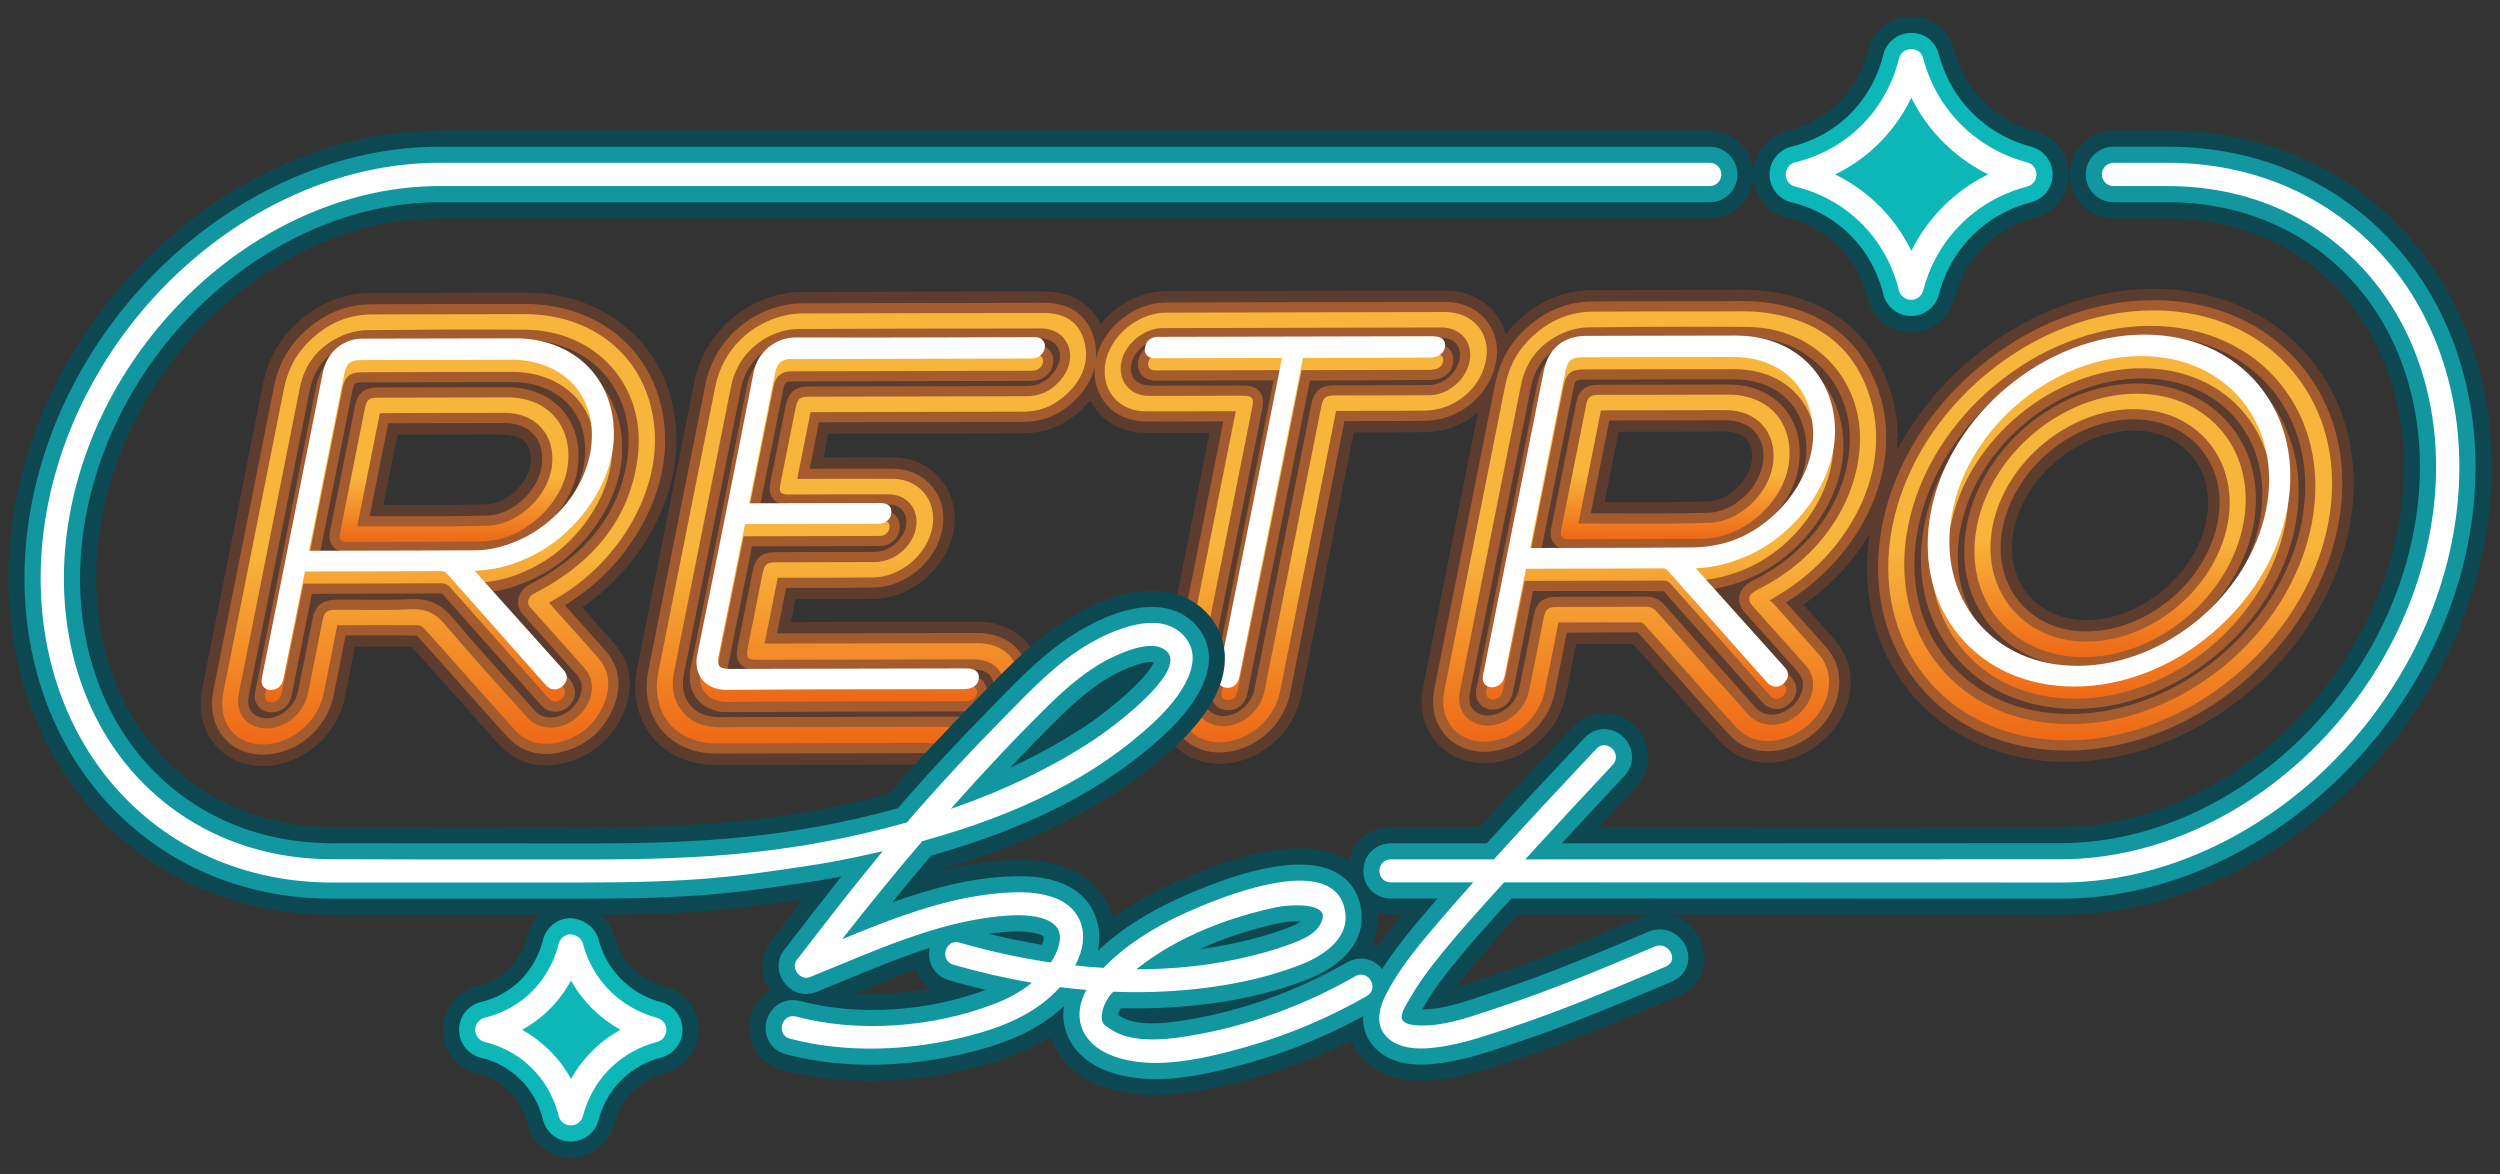 <?xml version="1.0" encoding="UTF-8"?> <svg xmlns="http://www.w3.org/2000/svg" xmlns:xlink="http://www.w3.org/1999/xlink" id="Layer_1" width="149" height="70" viewBox="0 0 149 70"><rect x="0" y="0" width="149" height="70" fill="#333333" stroke="none"/><defs><linearGradient id="linear-gradient" x1="51.939" y1="21.129" x2="51.939" y2="41.838" gradientUnits="userSpaceOnUse"><stop offset="0" stop-color="#f7b53c"></stop><stop offset=".553" stop-color="#f7b53c"></stop><stop offset="1" stop-color="#ee6817"></stop></linearGradient><linearGradient id="linear-gradient-2" x1="26.14" y1="18.718" x2="26.14" y2="44.369" xlink:href="#linear-gradient"></linearGradient><linearGradient id="linear-gradient-3" x1="27.062" y1="23.684" x2="27.062" y2="32.3" xlink:href="#linear-gradient"></linearGradient><linearGradient id="linear-gradient-4" x1="125.767" y1="18.498" x2="125.767" y2="44.127" xlink:href="#linear-gradient"></linearGradient><linearGradient id="linear-gradient-5" x1="26.134" y1="21.201" x2="26.134" y2="41.849" xlink:href="#linear-gradient"></linearGradient><linearGradient id="linear-gradient-6" x1="51.939" y1="18.653" x2="51.939" y2="44.308" xlink:href="#linear-gradient"></linearGradient><linearGradient id="linear-gradient-7" x1="99.843" y1="23.519" x2="99.843" y2="32.135" xlink:href="#linear-gradient"></linearGradient><linearGradient id="linear-gradient-8" x1="125.76" y1="23.463" x2="125.76" y2="39.162" xlink:href="#linear-gradient"></linearGradient><linearGradient id="linear-gradient-9" x1="125.745" y1="20.98" x2="125.745" y2="41.645" xlink:href="#linear-gradient"></linearGradient><linearGradient id="linear-gradient-10" x1="98.916" y1="21.036" x2="98.916" y2="41.69" xlink:href="#linear-gradient"></linearGradient><linearGradient id="linear-gradient-11" x1="98.916" y1="18.552" x2="98.916" y2="44.205" xlink:href="#linear-gradient"></linearGradient><linearGradient id="linear-gradient-12" x1="77.224" y1="21.076" x2="77.224" y2="41.72" xlink:href="#linear-gradient"></linearGradient><linearGradient id="linear-gradient-13" x1="77.225" y1="18.596" x2="77.225" y2="44.242" xlink:href="#linear-gradient"></linearGradient></defs><path d="M35.033,36.58l-.334-.372c3.479-2.406,5.704-6.374,5.618-10.163-.115-5.067-3.845-8.608-9.071-8.61l-5.601.011c-1.176,0-2.351.001-3.529.011-1.837.016-3.454.752-4.804,2.188-.849.903-1.386,1.971-1.644,3.264l-3.459,17.335c-.06.289-.118.58-.171.87-.221,1.212.035,2.353.721,3.21.646.808,1.609,1.279,2.714,1.326.062.003.123.004.185.004,2.277,0,4.398-1.735,4.879-4.026.188-.893.363-1.785.539-2.678l.08-.405h.365c1.004-.004,2.008-.009,3.012-.001.616.679,1.227,1.366,1.837,2.051l3.311,3.716c1.02,1.139,2.374,1.545,3.915,1.175,1.614-.383,2.829-1.378,3.51-2.876.713-1.566.536-3.08-.5-4.264-.52-.593-1.047-1.18-1.574-1.767ZM31.626,27.599c-.135,1.208-1.431,2.422-2.617,2.453-1.806.049-3.602.041-5.412.036h-.741s.835-4.185.835-4.185l1.106-.004c1.53-.004,3.059-.009,4.588-.009.766.001,1.538.028,1.923.46.266.298.376.729.318,1.248Z" style="fill:#5b3c2f; stroke-width:0px;"></path><path d="M137.701,21.388c-2.216-2.693-5.533-4.174-9.343-4.174h-.044c-6.227.019-12.315,4.061-15.247,9.616.084-1.11-.013-2.219-.318-3.287-1.035-3.63-3.686-5.777-7.668-6.212-.65-.07-1.293-.068-1.917-.059l-.489.003c-2.582.001-5.166.005-7.751.018-1.851.009-3.479.748-4.838,2.194-.127.135-.234.283-.347.426-.156-.542-.422-1.043-.817-1.457-.703-.735-1.689-1.141-2.779-1.141h-.004c-5.552.006-11.107.021-16.663.039-.338.001-.695.048-1.066.137-1.131.275-2.119.952-2.817,1.83-.598-1.242-1.774-1.948-3.355-1.949h0c-4.533-.009-9.062.013-13.594.029l-.849.003c-.41.001-.816.044-1.208.127-2.64.563-4.685,2.621-5.21,5.245-1.131,5.658-2.262,11.315-3.384,16.972-.101.509-.143.952-.127,1.358.107,2.685,2.055,4.488,4.85,4.488h.004c3.068-.003,6.138-.011,9.208-.019l2.63-.008h.752c.666.005,1.332.006,2.002-.013,2.488-.069,4.711-2.267,4.757-4.702.02-1.06-.342-2.024-1.019-2.713-.689-.702-1.674-1.088-2.774-1.088h-.004l-11.137.024.271-1.357h.86c1.271-.003,2.53-.001,3.8-.018,2.27-.031,4.415-1.881,4.781-4.123.182-1.115-.107-2.22-.792-3.033-.692-.819-1.698-1.277-2.835-1.286-1.208-.01-2.418-.006-3.627.001h-.511s.283-1.413.283-1.413l11.619-.024c1.259-.001,2.374-.422,3.312-1.25.258-.227.477-.469.678-.716.14.27.302.529.51.757.688.757,1.673,1.178,2.77,1.185,1.191.009,2.385.005,3.581-.001h.254s-2.953,14.796-2.953,14.796c-.044.219-.087.437-.122.654-.202,1.269.196,2.471,1.092,3.298.69.639,1.616.979,2.596.979.338,0,.684-.04,1.029-.124,1.937-.469,3.441-2.03,3.83-3.976l3.124-15.648h.579c1.21-.001,2.419-.003,3.63-.018.496-.005.971-.074,1.415-.205.663-.197,1.258-.536,1.774-.962l-3.23,16.196c-.04.2-.071.403-.093.599-.122,1.084.189,2.106.875,2.879.69.779,1.68,1.214,2.785,1.223h.04c2.293,0,4.378-1.727,4.861-4.033.18-.862.351-1.723.52-2.585l.098-.49c1.141-.004,2.258-.005,3.379-.004.554.616,1.105,1.235,1.656,1.854l1.545,1.739c.679.769,1.358,1.539,2.056,2.289,1.341,1.446,3.513,1.6,5.409.385,1.252-.802,2.08-2.045,2.274-3.409.162-1.141-.148-2.226-.872-3.053-.629-.719-1.268-1.431-1.907-2.143,1.647-1.145,2.984-2.593,3.941-4.187-.515,3.538.316,6.85,2.407,9.392,2.213,2.688,5.532,4.167,9.351,4.167h.036c7.738-.019,15.271-6.245,16.792-13.879.759-3.813-.059-7.415-2.303-10.143ZM89.676,41.364l-.182-.03c.016-.035.03-.073.042-.112l.229.009c-.024.047-.058.089-.088.133ZM88.582,41.183h.003s0,0,0,0h-.003ZM104.409,27.411c-.135,1.235-1.4,2.437-2.6,2.472-1.789.055-3.611.048-5.376.04-.266,0-.531-.001-.797-.003l.834-4.182,1.189-.004c1.728-.005,3.456-.01,5.181-.01.546,0,.98.163,1.254.469.262.292.371.713.314,1.218ZM69.04,21.111v.006s0,0,0,0v-.006ZM69.059,22.077c.04,0,.08,0,.12,0l.034.233c-.05,0-.099,0-.149,0l-.005-.233ZM52.442,31.94v-.003s0,0,0,0v.003ZM61.614,21.131h0v-.003s0,.003,0,.003ZM52.409,31.017c-.037,0-.075,0-.112,0l-.043-.273c.049,0,.097,0,.145,0l.01.273ZM61.562,22.081c.034-.003.069,0,.103-.005.004,0,.006-.004.01-.005l.01.161c-.044.018-.088.037-.134.05l.011-.2ZM131.493,31.059c-.658,3.201-3.924,5.896-7.141,5.896h-.025c-1.437-.006-2.674-.558-3.481-1.551-.828-1.02-1.118-2.388-.817-3.854.655-3.193,3.922-5.881,7.139-5.881h.016c1.443.004,2.684.554,3.492,1.549.827,1.016,1.116,2.381.816,3.842Z" style="fill:#5b3c2f; stroke-width:0px;"></path><path d="M61.771,22.672c.516-.093.914-.492.991-.994.043-.28-.023-.552-.186-.765-.163-.214-.413-.35-.703-.383h-.004c-.085-.008-.171-.01-.327-.007l-3.597.01c-3.341.011-6.924.021-10.495.01-1.4,0-2.659,1.039-2.927,2.417-1.075,5.519-2.206,11.188-3.362,16.848-.146.715-.005,1.38.399,1.873.399.485,1.03.764,1.75.764,3.424-.026,6.902-.031,10.266-.036l3.85-.008c1.052-.003,1.322-.593,1.39-.944.074-.394-.06-.657-.186-.811-.316-.38-.877-.394-1.041-.381l-14.062.032c-.092,0-.169-.006-.231-.017,0-.048.006-.129.031-.253l1.49-7.464,7.485-.017c.089.003.175,0,.264-.008.587-.059,1.031-.522,1.056-1.104.015-.361-.128-.59-.251-.718-.199-.207-.479-.308-.857-.308l-7.272.018,1.393-6.985c.024-.128.049-.257.08-.383.056-.224.165-.314.385-.324l14.241-.035c.163.009.31-.006.43-.028Z" style="fill:#a45c2e; stroke-width:0px;"></path><path d="M34.529,37.032l-.862-.963c3.664-2.214,6.059-6.218,5.973-10.009-.106-4.677-3.558-7.945-8.395-7.948l-5.6.012c-1.174,0-2.348,0-3.524.011-1.645.014-3.097.679-4.316,1.975-.76.808-1.242,1.768-1.473,2.933l-3.46,17.337c-.059.285-.117.569-.168.855-.185,1.017.022,1.964.584,2.668.522.652,1.308,1.032,2.216,1.071l.157.003c1.984,0,3.796-1.5,4.215-3.489.182-.867.353-1.734.523-2.603l.201-1.016.92-.002c1.099-.007,2.183-.007,3.334.022.645.707,1.281,1.422,1.917,2.138l3.415,3.832c.843.942,1.97,1.278,3.254.969,1.404-.335,2.459-1.198,3.051-2.497.605-1.33.47-2.553-.394-3.537-.517-.591-1.043-1.177-1.568-1.762ZM17.75,41.247c-.124.591-.565,1.127-1.152,1.397-.465.211-.935.22-1.291.026-.324-.177-.632-.468-.465-1.294.389-1.927.773-3.854,1.157-5.782l2.469-12.367c.253-1.262.999-2.166,2.216-2.687.378-.16.819-.254,1.208-.258,2.531-.026,4.615-.038,6.557-.038.938,0,1.877.003,2.815.009,1.909.014,3.592.735,4.74,2.032,1.122,1.265,1.625,2.967,1.416,4.79-.373,3.255-2.243,5.813-5.556,7.603l-.132.066c-.1.05-.204.102-.301.165-.531.344-.714,1.005-.416,1.508.059.098.133.187.233.298l.994,1.109c.72.803,1.44,1.606,2.154,2.414.2.227.295.515.273.832-.03.435-.275.88-.673,1.223-.693.596-1.624.624-2.118.069l-1.21-1.349h0c-1.235-1.376-2.513-2.799-3.738-4.243-.667-.787-1.457-1.126-2.504-1.065-1.022.053-2.056.046-3.11.036-.391-.004-.781-.006-1.171-.006h-.004c-.887,0-1.351.34-1.505,1.102l-.291,1.465c-.194.982-.388,1.964-.594,2.944Z" style="fill:#a45c2e; stroke-width:0px;"></path><path d="M33.553,24.482c-.771-.904-1.952-1.403-3.327-1.404-1.877,0-3.755.005-5.633.01l-2.111.006c-.764.002-1.171.337-1.321,1.086l-1.48,7.415c-.054.267-.095.657.159.968h0c.251.305.628.344.938.344l4.986-.01c.879,0,1.758-.003,2.64-.009.326-.003.647-.024.954-.063,2.41-.305,4.677-2.464,5.055-4.814.22-1.365-.086-2.618-.86-3.527ZM32.299,27.674c-.175,1.559-1.734,3.016-3.272,3.055-1.67.046-3.363.042-5.005.037l-1.991-.003,1.104-5.534,1.66-.006c1.764-.004,3.533-.007,5.291-.009.718,0,1.332.243,1.727.686.392.438.565,1.068.486,1.774Z" style="fill:#a45c2e; stroke-width:0px;"></path><path d="M137.179,21.819c-2.084-2.533-5.217-3.928-8.821-3.928h-.042c-7.431.024-14.663,6.007-16.122,13.336-.719,3.618.046,7.021,2.154,9.584,2.08,2.529,5.215,3.922,8.828,3.922h.034c7.433-.018,14.669-6,16.131-13.335.718-3.611-.05-7.014-2.162-9.579ZM123.402,42.555h-.041c-3.001,0-5.593-1.14-7.297-3.21-1.723-2.094-2.342-4.896-1.745-7.888,1.252-6.274,7.444-11.401,13.803-11.43h.054c2.966,0,5.533,1.132,7.229,3.186,1.736,2.104,2.363,4.926,1.766,7.944-1.239,6.263-7.416,11.375-13.77,11.397Z" style="fill:#a45c2e; stroke-width:0px;"></path><path d="M26.259,35.37c.031.013.06.019.083.022.012.003.028.006.03.007,1.271,1.438,2.547,2.875,3.822,4.311l1.655,1.863c.155.177.31.353.474.521.413.423,1.092.435,1.549.022.495-.445.527-1.082.078-1.626l-4.685-5.223c.86-.117,1.455-.298,2.394-.714,3.035-1.349,5.368-4.638,5.426-7.65.033-1.763-.564-3.359-1.68-4.495-1.148-1.169-2.801-1.812-4.665-1.812-1.934,0-3.868.006-5.802.011l-3.227.009c-.188,0-.348.006-.514.034-1.201.204-2.101,1.101-2.348,2.339l-3.622,18.143c-.018.085-.035.171-.04.256-.022.309.077.588.279.787.184.182.44.282.722.282.031,0,.064,0,.099-.003.576-.047.978-.432,1.102-1.054l1.199-6.006,1.672-.004c2-.004,4-.009,6-.02ZM29.444,33.109c-.353.077-.698.117-1.028.12-2.603.014-5.204.019-7.805.023l-1.598.004,1.999-10.014c.08-.398.142-.449.55-.45l3.16-.009c1.795-.006,3.591-.011,5.386-.011h.423c2.413,0,4.152,1.459,4.327,3.63.241,2.994-2.187,6.002-5.414,6.706ZM15.791,41.429h0,0s0,0,0,0Z" style="fill:#a45c2e; stroke-width:0px;"></path><path d="M103.009,22.914c-2.115,0-4.239.006-6.359.012l-1.414.004c-.727.003-1.148.348-1.289,1.053l-1.49,7.47c-.03.148-.122.599.163.943.253.31.63.346.9.346l5.459-.011c.733,0,1.466-.003,2.2-.008.323-.003.644-.024.954-.062,2.408-.306,4.677-2.464,5.059-4.812.221-1.365-.083-2.618-.858-3.528-.771-.906-1.952-1.405-3.327-1.405ZM105.082,27.485c-.172,1.563-1.722,3.029-3.252,3.075-1.836.056-3.728.047-5.399.04l-.707-.002c-.304,0-.608-.002-.914-.002l1.105-5.532,1.745-.007c1.728-.005,3.455-.01,5.181-.01.732,0,1.356.246,1.757.693.393.441.56,1.044.483,1.744Z" style="fill:#a45c2e; stroke-width:0px;"></path><path d="M124.169,39.768h.009c4.646,0,9.178-3.745,10.104-8.35.461-2.285-.021-4.441-1.356-6.071-1.317-1.605-3.297-2.49-5.584-2.49-4.642.005-9.173,3.744-10.1,8.336-.463,2.282.016,4.438,1.35,6.071,1.316,1.612,3.297,2.502,5.578,2.504ZM119.366,31.415c.729-3.541,4.228-6.422,7.801-6.422h.02c1.65.005,3.077.644,4.016,1.798.957,1.177,1.295,2.741.953,4.405-.729,3.549-4.23,6.437-7.831,6.437-1.643-.007-3.065-.646-4.004-1.802-.958-1.179-1.297-2.747-.955-4.416Z" style="fill:#a45c2e; stroke-width:0px;"></path><path d="M127.856,20.374h-.04c-6.053.022-11.938,4.892-13.118,10.854-.583,2.955.046,5.734,1.771,7.825,1.699,2.062,4.258,3.197,7.205,3.197h.039c6.03-.021,11.896-4.89,13.075-10.853.586-2.965-.041-5.75-1.766-7.843-1.692-2.052-4.237-3.182-7.167-3.182ZM127.659,22.553c2.331,0,4.34.882,5.657,2.481,1.336,1.624,1.814,3.804,1.347,6.139-.98,4.907-5.807,8.918-10.76,8.941h-.042c-2.312,0-4.313-.882-5.635-2.481-1.35-1.636-1.838-3.827-1.375-6.171.966-4.897,5.801-8.894,10.808-8.909Z" style="fill:#a45c2e; stroke-width:0px;"></path><path d="M103.54,20.43c-1.993,0-3.985.006-5.982.011l-2.991.008c-1.545.005-2.648.918-2.952,2.442l-3.6,18.034c-.019.085-.036.173-.045.264-.034.361.109.7.384.907.173.131.384.199.611.199.144,0,.289-.027.432-.082.622-.244.738-.803.777-.99.308-1.564.62-3.127.932-4.69l.262-1.305,1.817-.004c1.738-.008,3.804-.01,5.974.018,1.888,2.135,3.78,4.261,5.673,6.389l.133.148c.079.091.211.241.408.343.463.242.963.157,1.338-.229.406-.415.468-.948.165-1.392-.047-.069-.104-.133-.188-.222l-4.637-5.167c.775-.119,1.542-.35,2.339-.704,3.223-1.424,5.577-4.884,5.475-8.049-.114-3.491-2.713-5.93-6.324-5.93ZM107.661,26.651c.083,2.631-2.294,5.527-5.086,6.198-.56.134-1.135.207-1.665.212-2.191.02-4.414.023-6.563.026l-2.552.005,1.992-9.979c.088-.443.137-.484.58-.486l2.565-.007c1.812-.007,3.623-.012,5.434-.012h.97c2.552.004,4.25,1.591,4.327,4.043Z" style="fill:#a45c2e; stroke-width:0px;"></path><path d="M106.876,36.38l-.429-.478c4.505-2.768,6.879-7.864,5.651-12.174-.953-3.344-3.404-5.323-7.089-5.726-.617-.068-1.246-.064-1.837-.055l-.495.003c-2.581,0-5.164.005-7.748.018-1.658.009-3.122.675-4.349,1.979-.756.805-1.236,1.765-1.469,2.934l-3.597,18.037c-.037.184-.064.365-.083.541-.1.891.152,1.728.708,2.355.563.634,1.375.987,2.285.994h.032c1.944,0,3.79-1.535,4.201-3.495.179-.858.348-1.717.518-2.577l.206-1.034.84-.002c1.168-.004,2.312-.007,3.385-.017.479.531.955,1.065,1.431,1.6l1.988,2.236c.663.75,1.348,1.526,2.044,2.277,1.111,1.197,2.938,1.307,4.547.274,1.071-.687,1.807-1.784,1.969-2.935.135-.942-.118-1.835-.711-2.513-.668-.766-1.345-1.518-1.999-2.245ZM104.538,34.568c-.329.165-.778.442-.875.945-.065.343.055.688.356,1.025l1.155,1.291c.666.743,1.332,1.486,1.994,2.232.389.438.381,1.055-.019,1.649-.345.513-.884.841-1.44.878-.431.031-.813-.123-1.075-.417l-1.341-1.508c-1.368-1.536-2.737-3.072-4.098-4.612-.294-.336-.667-.499-1.158-.499-1.238.01-2.474.012-3.711.014l-1.547.004c-.812,0-1.21.332-1.373,1.142l-.282,1.423c-.191.97-.389,1.972-.598,2.957-.123.583-.558,1.112-1.137,1.381-.461.215-.932.227-1.293.036-.329-.176-.643-.465-.479-1.278.265-1.303.524-2.605.782-3.907l2.844-14.246c.252-1.266.994-2.172,2.203-2.693.387-.165.827-.262,1.207-.266,2.43-.026,4.522-.039,6.395-.039,1.08,0,2.099.004,3.092.013,1.761.015,3.355.684,4.491,1.886,1.118,1.18,1.691,2.767,1.612,4.47-.154,3.329-2.341,6.44-5.708,8.12Z" style="fill:#a45c2e; stroke-width:0px;"></path><path d="M72.205,41.269c-.032.353.098.587.213.721.119.139.342.31.733.335.023,0,.046.002.068.002.488,0,.91-.314,1.074-.802.044-.129.071-.263.102-.423l3.676-18.42,7.127-.035c1.101-.003,1.348-.688,1.403-.982.077-.397-.057-.662-.183-.814-.274-.329-.753-.441-1.041-.38l-16.224.036c-.108-.007-.21-.003-.322.016-.48.078-.841.408-.967.884-.098.382-.005.652.09.812.088.149.264.344.598.426.16.039.312.04.486.04h.012l6.853-.017-3.646,18.265c-.023.112-.045.227-.055.338Z" style="fill:#a45c2e; stroke-width:0px;"></path><path d="M89.218,21.077c.039-.817-.239-1.582-.784-2.154-.573-.601-1.387-.932-2.292-.932-5.552.006-11.106.021-16.661.038-.287.002-.592.042-.908.118-1.596.388-2.916,1.739-3.25,3.242.028-.35.004-.707-.08-1.07-.341-1.464-1.408-2.271-3.003-2.272l-1.157.002c-4.139.006-8.29.012-12.435.027l-.849.002c-.362.002-.722.04-1.07.112-2.375.505-4.215,2.356-4.687,4.716-1.132,5.657-2.261,11.314-3.384,16.972-.091.458-.128.85-.115,1.198.091,2.296,1.769,3.839,4.177,3.839,2.629-.003,5.259-.01,7.889-.017l3.948-.01h.755c.598.004,1.291.007,1.98-.013,2.106-.059,4.06-1.982,4.1-4.038.017-.889-.269-1.659-.825-2.226-.569-.579-1.361-.885-2.295-.885l-11.962.026.541-2.714h1.415c1.339,0,2.556,0,3.79-.018,1.958-.027,3.807-1.622,4.123-3.555.152-.934-.076-1.817-.642-2.487-.562-.668-1.387-1.039-2.323-1.046-1.042-.008-2.158-.006-3.62,0l-1.339.004.553-2.77,12.173-.025c1.09,0,2.054-.364,2.865-1.081.746-.658,1.213-1.394,1.398-2.174-.062.866.196,1.669.739,2.267.559.615,1.366.958,2.274.965,1.115.009,2.232.004,3.35,0l1.306-.005-3.115,15.61c-.042.21-.083.42-.116.628-.166,1.042.155,2.023.882,2.693.568.525,1.3.803,2.118.803.291,0,.589-.037.888-.109,1.682-.406,2.988-1.761,3.327-3.45l3.231-16.19,1.134-.002c1.208,0,2.415-.002,3.623-.017.43-.006.855-.067,1.229-.177,1.743-.519,3.02-2.093,3.104-3.827ZM46.813,24.244l-.893,4.475c-.062.309-.1.702.156,1.012.252.308.633.347.946.347l1.888-.005c1.348-.006,2.697-.009,4.042-.005.423,0,.754.175.933.489.213.375.174.881-.105,1.354-.352.595-.998.979-1.646.981l-5.903.016c-.815,0-1.214.33-1.375,1.137l-.898,4.503c-.066.332-.099.713.161,1.029.257.31.661.335.984.355l12.896-.027c.745,0,1.145.286,1.221.876.052.394-.093.831-.397,1.199-.346.42-.849.688-1.344.72-.096.005-.192.007-.292.009l-2.366.005c-3.947.007-7.893.016-11.854.028-1.092,0-1.769-.388-2.128-1.219-.163-.375-.182-.829-.061-1.43.434-2.151.863-4.303,1.292-6.454l.9-4.517c.4-2.01.801-4.02,1.206-6.029.28-1.39,1.371-2.491,2.778-2.807.206-.046.431-.07.668-.072,4.803-.016,9.606-.028,14.411-.033.479,0,.856.206,1.035.564.207.417.117.947-.242,1.419h0c-.429.565-.963.842-1.631.844l-12.92.027c-.901.004-1.284.32-1.462,1.209ZM75.075,23.333c-.257-.313-.657-.355-1.026-.355l-1.764.005c-.944.004-1.887.006-2.831.006l-.245.002c-.637.009-1.292.012-1.603-.38-.196-.249-.257-.59-.172-.958.175-.753,1.009-1.448,1.779-1.488l16.691-.039c.381,0,.699.13.895.366.191.23.259.556.192.915-.16.845-.983,1.537-1.834,1.544-1.247.007-2.492.01-3.739.011l-1.87.004c-.839,0-1.23.322-1.395,1.146l-2.192,10.989c-.4,2.012-.801,4.024-1.208,6.035-.115.567-.54,1.09-1.107,1.363-.461.221-.937.24-1.304.052-.447-.23-.605-.571-.513-1.103.085-.486.184-.973.283-1.46l3.112-15.581c.07-.355.107-.762-.151-1.074Z" style="fill:#a45c2e; stroke-width:0px;"></path><path d="M61.806,21.134c-.085-.009-.174-.004-.262-.004-4.696.01-9.395.037-14.085.02-1.061-.004-2.112.756-2.34,1.925-1.094,5.618-2.215,11.236-3.364,16.855-.241,1.178.53,1.916,1.552,1.908,4.711-.036,9.414-.033,14.119-.043.49-.001.736-.141.795-.452.061-.324-.137-.473-.628-.471-4.686.011-9.372.021-14.059.032-.729.002-.945-.266-.8-.994.506-2.54,1.014-5.079,1.52-7.619.02-.103.041-.205.066-.331.152,0,.267,0,.382,0,2.514-.006,5.027-.011,7.541-.017.088,0,.175.005.264-.004.289-.029.499-.247.511-.524.011-.273-.141-.395-.501-.395-2.543.005-5.086.011-7.628.017-.115,0-.231,0-.384,0,.032-.159.055-.273.077-.387.474-2.376.948-4.752,1.423-7.129.04-.202.074-.404.124-.606.121-.486.457-.76.949-.783.108-.005.215-.003.322-.003,4.638-.011,9.275-.021,13.913-.032.117,0,.235.003.353-.019.266-.048.461-.247.498-.491.037-.24-.106-.424-.357-.451Z" style="fill:url(#linear-gradient); stroke-width:0px;"></path><path d="M39.035,26.074c-.098-4.345-3.283-7.353-7.789-7.355-1.363,0-2.728.006-4.092.009-1.676.004-3.35,0-5.028.014-1.474.012-2.775.609-3.881,1.784-.736.782-1.129,1.676-1.32,2.635-1.126,5.657-2.256,11.313-3.385,16.97-.081.404-.167.808-.241,1.212-.303,1.665.651,2.958,2.226,3.025,1.723.073,3.387-1.252,3.755-3.004.265-1.26.506-2.52.757-3.781.02-.101.04-.202.063-.318.132,0,.218,0,.305,0,1.481-.003,2.963-.012,4.441-.002.153,0,.324.077.418.18.89.978,1.765,1.968,2.645,2.955.909,1.02,1.815,2.041,2.727,3.059.656.732,1.526,1.055,2.662.784,1.211-.289,2.121-1.02,2.639-2.159.508-1.115.396-2.096-.297-2.887-.756-.862-1.527-1.712-2.291-2.567-.203-.227-.405-.455-.629-.706.173-.1.317-.184.462-.268,3.551-2.067,5.932-5.965,5.85-9.577ZM31.538,36.108c.045.075.106.139.164.204,1.05,1.175,2.106,2.344,3.149,3.525.718.813.511,2.082-.459,2.916-.946.813-2.243.824-2.966.014-1.661-1.861-3.346-3.703-4.959-5.605-.519-.612-1.096-.9-2.011-.851-1.502.079-2.984.027-4.474.031-.485.001-.659.142-.754.615-.295,1.472-.576,2.943-.885,4.415-.319,1.522-2.1,2.502-3.327,1.831-.719-.393-.947-1.063-.769-1.945.533-2.636,1.054-5.271,1.58-7.907.084-.423.169-.846.253-1.27.597-2.991,1.192-5.983,1.792-8.974.288-1.432,1.134-2.509,2.573-3.123.456-.195.976-.303,1.439-.308,3.132-.033,6.261-.049,9.382-.028,4.246.028,7.233,3.31,6.754,7.497-.405,3.541-2.446,6.217-5.869,8.067-.13.07-.268.125-.392.206-.261.17-.356.468-.224.69Z" style="fill:url(#linear-gradient-2); stroke-width:0px;"></path><path d="M30.226,23.684c-2.579,0-5.161.01-7.742.016-.472.001-.636.135-.728.597-.494,2.471-.987,4.943-1.48,7.414-.092.46.018.589.497.588,1.334-.003,2.668-.006,4.003-.009,1.208-.003,2.414-.002,3.623-.011.291-.002.588-.021.884-.058,2.13-.269,4.2-2.241,4.532-4.31.393-2.447-1.113-4.229-3.589-4.229ZM32.901,27.741c-.202,1.81-2.002,3.546-3.859,3.594-2.582.067-5.145.027-7.75.033.45-2.252.894-4.48,1.343-6.726.082-.007.159-.019.233-.019,2.406-.006,4.814-.018,7.218-.015,1.847.002,3.018,1.316,2.815,3.134Z" style="fill:url(#linear-gradient-3); stroke-width:0px;"></path><path d="M128.317,18.498c-7.157.022-14.123,5.786-15.529,12.847-1.406,7.067,3.266,12.798,10.42,12.781,7.147-.017,14.132-5.793,15.537-12.846,1.405-7.054-3.286-12.804-10.428-12.782ZM137.766,31.276c-1.296,6.547-7.719,11.863-14.362,11.886-6.646.023-10.987-5.279-9.68-11.823,1.306-6.541,7.765-11.887,14.395-11.917,6.618-.03,10.946,5.289,9.647,11.854Z" style="fill:url(#linear-gradient-4); stroke-width:0px;"></path><path d="M36.477,26.892c.064-3.356-2.289-5.694-5.737-5.691-3.009.002-6.019.012-9.03.02-.136,0-.274,0-.412.024-.945.16-1.659.877-1.856,1.86-1.205,6.031-2.408,12.061-3.611,18.092-.015.077-.035.155-.041.231-.02.276.16.442.446.419.298-.024.485-.212.556-.567.41-2.049.818-4.097,1.227-6.146.022-.111.044-.222.069-.347.149,0,.255,0,.361,0,2.61-.006,5.22-.008,7.833-.024.246-.002.401.074.542.234,1.756,1.987,3.519,3.969,5.281,5.951.215.242.423.491.649.723.192.197.498.185.709-.006.246-.222.277-.477.085-.713-.017-.02-.035-.039-.053-.059-1.538-1.713-3.075-3.427-4.613-5.141-.279-.311-.556-.623-.867-.971,1.628-.122,2.214-.259,3.394-.783,2.837-1.259,5.012-4.311,5.066-7.106ZM28.419,33.834c-3.314.018-6.625.021-9.936.029-.057,0-.113-.005-.207-.009.025-.125.044-.22.063-.314.693-3.472,1.386-6.944,2.079-10.416.136-.679.447-.937,1.142-.938,2.99-.008,5.982-.02,8.97-.019,2.74,0,4.731,1.7,4.931,4.188.265,3.286-2.368,6.577-5.888,7.346-.384.084-.777.131-1.154.133Z" style="fill:url(#linear-gradient-5); stroke-width:0px;"></path><path d="M62.239,18.653c-4.81-.003-9.624.014-14.439.031-.309.001-.631.032-.946.099-2.143.456-3.793,2.116-4.219,4.241-1.132,5.657-2.261,11.314-3.384,16.97-.07.353-.118.715-.104,1.057.078,1.978,1.484,3.258,3.571,3.256,3.945-.003,7.891-.016,11.837-.025.906-.002,1.809.012,2.719-.013,1.806-.051,3.477-1.699,3.51-3.443.028-1.492-.972-2.495-2.512-2.493-4.12.005-8.242.017-12.363.026-.113,0-.226,0-.339,0,.265-1.329.523-2.621.783-3.925.14,0,.256,0,.373,0,1.773-.005,3.544.006,5.321-.018,1.671-.022,3.266-1.413,3.533-3.048.253-1.546-.794-2.816-2.372-2.828-1.779-.014-3.565.003-5.348.006-.112,0-.225,0-.346,0,.267-1.339.526-2.636.795-3.983.136,0,.25,0,.365,0,4.102-.009,8.204-.021,12.305-.026.893-.001,1.728-.279,2.465-.929,1.047-.923,1.475-2.003,1.208-3.153-.275-1.181-1.111-1.801-2.414-1.802ZM63.309,22.53c-.55.724-1.268,1.081-2.113,1.083-4.306.008-8.612.019-12.919.029-.623.001-.747.104-.87.721-.298,1.491-.596,2.982-.893,4.473-.1.504.005.636.507.635,1.978-.004,3.957-.016,5.933-.01,1.436.004,2.128,1.436,1.349,2.757-.457.774-1.298,1.276-2.165,1.28-1.969.008-3.936.01-5.904.015-.523.001-.678.13-.782.65-.3,1.501-.6,3.002-.898,4.502-.104.52.015.662.549.661,4.297-.009,8.593-.02,12.89-.028,1.053-.002,1.713.509,1.83,1.404.162,1.24-.974,2.521-2.31,2.603-.108.007-.216.009-.323.009-4.735.011-9.47.019-14.206.034-1.299.004-2.225-.486-2.7-1.584-.236-.545-.228-1.151-.099-1.791.571-2.828,1.132-5.657,1.696-8.485.567-2.838,1.129-5.676,1.701-8.514.326-1.618,1.609-2.914,3.24-3.279.265-.059.537-.086.798-.087,4.804-.016,9.608-.029,14.41-.034,1.589-.002,2.293,1.622,1.279,2.957Z" style="fill:url(#linear-gradient-6); stroke-width:0px;"></path><path d="M102.06,32.058c2.131-.269,4.198-2.235,4.535-4.307.397-2.444-1.11-4.231-3.585-4.232-2.589,0-5.181.01-7.771.017-.436.001-.611.143-.696.565-.498,2.491-.995,4.981-1.491,7.472-.084.423.034.563.47.563,1.344-.002,2.688-.006,4.032-.009,1.208-.003,2.414-.002,3.623-.011.291-.002.588-.021.884-.058ZM94.072,31.202c.45-2.254.895-4.482,1.343-6.731.106-.005.202-.013.296-.013,2.377-.006,4.755-.015,7.131-.015,1.857,0,3.042,1.303,2.843,3.11-.201,1.822-1.967,3.557-3.836,3.614-2.593.079-5.164.03-7.777.036Z" style="fill:url(#linear-gradient-7); stroke-width:0px;"></path><path d="M127.341,23.463c-4.364.005-8.633,3.529-9.507,7.85-.873,4.317,1.974,7.845,6.336,7.85,4.378.005,8.645-3.52,9.518-7.863.869-4.322-1.981-7.841-6.347-7.836ZM132.75,31.318c-.788,3.835-4.565,6.937-8.427,6.921-3.818-.016-6.328-3.157-5.55-6.946.782-3.806,4.575-6.918,8.416-6.907,3.824.011,6.339,3.146,5.561,6.932Z" style="fill:url(#linear-gradient-8); stroke-width:0px;"></path><path d="M127.818,20.98c-5.775.021-11.399,4.675-12.524,10.366-1.127,5.704,2.645,10.318,8.418,10.299,5.76-.019,11.354-4.664,12.482-10.365,1.13-5.71-2.62-10.32-8.376-10.3ZM135.258,31.291c-1.035,5.181-6.12,9.405-11.353,9.43-5.235.024-8.672-4.189-7.648-9.376,1.02-5.166,6.119-9.381,11.371-9.398,5.253-.018,8.666,4.162,7.631,9.345Z" style="fill:url(#linear-gradient-9); stroke-width:0px;"></path><path d="M100.994,34.599c1.062-.023,2.107-.281,3.151-.743,3.004-1.329,5.208-4.54,5.113-7.477-.102-3.172-2.421-5.344-5.718-5.342-2.989.001-5.981.012-8.971.019-1.256.003-2.111.711-2.359,1.954-1.196,5.992-2.392,11.984-3.588,17.976-.017.087-.04.174-.048.26-.032.34.261.536.603.403.263-.102.355-.301.403-.543.405-2.049.815-4.097,1.224-6.146.021-.103.041-.206.067-.337.133,0,.238,0,.342,0,2.63-.006,5.259-.009,7.891-.023.212-.001.35.06.474.201,1.943,2.196,3.892,4.387,5.841,6.578.069.078.142.159.234.207.2.104.418.098.624-.114.209-.215.235-.428.097-.629-.039-.058-.091-.106-.138-.158-1.754-1.955-3.507-3.91-5.263-5.863-.05-.056-.125-.09-.188-.135.024-.025.048-.051.071-.076.046-.004.092-.011.137-.012ZM91.416,33.698c-.106,0-.212,0-.361,0,.028-.139.049-.243.069-.347.689-3.453,1.378-6.905,2.067-10.358.145-.724.441-.971,1.173-.973,2.99-.008,5.982-.022,8.97-.018,2.907.004,4.845,1.834,4.932,4.629.09,2.9-2.481,6.07-5.551,6.807-.598.143-1.214.223-1.802.228-3.17.029-6.333.025-9.498.032Z" style="fill:url(#linear-gradient-10); stroke-width:0px;"></path><path d="M111.515,23.895c-.895-3.139-3.127-4.913-6.573-5.289-.735-.08-1.507-.048-2.266-.048-2.581,0-5.162.005-7.745.017-1.484.007-2.795.604-3.908,1.789-.736.783-1.126,1.677-1.317,2.636-1.197,6.013-2.399,12.025-3.598,18.038-.033.163-.057.327-.075.49-.167,1.494.88,2.664,2.396,2.677,1.677.014,3.277-1.305,3.635-3.013.264-1.26.506-2.52.757-3.781.02-.1.04-.201.062-.312,1.656-.004,3.263-.01,4.868-.005.099,0,.202.072.266.144.867.963,1.728,1.931,2.59,2.898.967,1.085,1.918,2.184,2.907,3.25.917.988,2.429,1.04,3.776.176,1.723-1.105,2.261-3.243,1.129-4.538-.899-1.028-1.817-2.04-2.728-3.057-.057-.064-.129-.113-.216-.188.161-.097.259-.159.358-.216,4.437-2.566,6.876-7.484,5.683-11.668ZM104.471,36.135c1.05,1.175,2.104,2.346,3.15,3.524.581.655.586,1.564.029,2.392-.862,1.281-2.565,1.539-3.469.525-1.816-2.04-3.634-4.078-5.443-6.125-.182-.205-.393-.294-.697-.292-1.755.014-3.508.013-5.261.017-.517.001-.675.134-.78.655-.293,1.462-.571,2.924-.88,4.386-.319,1.507-2.082,2.48-3.309,1.826-.724-.386-.966-1.051-.787-1.934.339-1.674.67-3.347,1.004-5.021.278-1.395.557-2.789.835-4.184.595-2.982,1.189-5.964,1.786-8.945.286-1.43,1.12-2.513,2.56-3.132.456-.196.976-.311,1.439-.315,3.171-.033,6.34-.053,9.498-.026,3.962.033,6.884,3.109,6.704,6.99-.163,3.526-2.481,6.857-5.985,8.605-.019.009-.038.019-.056.029-.611.305-.712.609-.339,1.026Z" style="fill:url(#linear-gradient-11); stroke-width:0px;"></path><path d="M85.381,21.076c-5.386.012-10.772.024-16.158.037-.097,0-.195-.008-.293.007-.254.04-.415.202-.476.437-.064.245-.001.436.245.497.106.026.227.022.344.022,2.405-.004,4.811-.01,7.217-.016.115,0,.231,0,.384,0-.032.159-.058.291-.084.423-1.23,6.165-2.461,12.329-3.691,18.494-.023.115-.05.232-.06.346-.024.265.131.381.377.396.245.016.449-.134.535-.389.038-.114.057-.23.08-.345,1.233-6.174,2.465-12.349,3.697-18.523.026-.129.051-.258.08-.403.17,0,.286,0,.402,0,2.406-.005,4.811-.011,7.217-.017.481-.001.747-.163.809-.491.062-.326-.135-.475-.626-.474Z" style="fill:url(#linear-gradient-12); stroke-width:0px;"></path><path d="M88.612,21.048c.066-1.385-.989-2.453-2.469-2.452-5.551.006-11.105.021-16.659.039-.25,0-.514.038-.768.1-1.505.366-2.743,1.729-2.869,3.142-.133,1.489.892,2.626,2.414,2.636,1.672.012,3.35-.003,5.026-.007.107,0,.213,0,.366,0-.032.16-.056.283-.081.406-1.05,5.262-2.1,10.523-3.15,15.785-.05.25-.102.5-.142.75-.291,1.829,1.26,3.16,3.148,2.703,1.454-.351,2.581-1.515,2.874-2.981,1.087-5.435,2.17-10.87,3.255-16.305.024-.12.048-.24.074-.373.152,0,.258,0,.365,0,1.627-.004,3.252.001,4.882-.018.346-.004.714-.049,1.062-.153,1.508-.448,2.602-1.804,2.672-3.274ZM85.162,23.555c-1.872.012-3.741.011-5.612.015-.547.001-.693.121-.801.66-.567,2.838-1.133,5.675-1.699,8.513-.567,2.838-1.127,5.675-1.702,8.513-.302,1.488-2.051,2.466-3.282,1.833-.664-.342-.976-.924-.832-1.745.123-.702.274-1.404.414-2.106.994-4.983,1.989-9.966,2.983-14.949.116-.583.014-.707-.58-.706-1.861.004-3.723.015-5.581.01-1.16-.003-1.887-.949-1.624-2.078.237-1.017,1.295-1.903,2.338-1.956.059-.003.118-.004.176-.004,5.514-.013,11.028-.027,16.542-.036,1.166-.002,1.9.877,1.687,2.001-.213,1.125-1.28,2.029-2.426,2.037Z" style="fill:url(#linear-gradient-13); stroke-width:0px;"></path><path d="M61.775,20.097c-.067-.006-.138-.006-.209-.005l-3.912.012c-3.359.01-6.834.02-10.242.009h-.008c-1.189,0-2.256.88-2.484,2.051-1.095,5.617-2.226,11.287-3.364,16.853-.118.582-.01,1.112.307,1.497.314.381.816.599,1.38.599h.018c3.532-.028,7.12-.032,10.59-.036l3.529-.006c.207,0,.837-.002.947-.579.033-.178.004-.325-.089-.437-.124-.149-.342-.219-.687-.219h-.007l-14.058.032h-.005c-.313,0-.51-.053-.6-.164-.092-.113-.106-.323-.042-.645l1.562-7.826,7.797-.018h.073c.066.001.135.001.204-.005.362-.036.636-.319.651-.673.007-.163-.036-.294-.126-.389-.109-.113-.281-.168-.527-.168h-.002l-7.629.017h-.194s1.463-7.33,1.463-7.33l.033-.175c.027-.141.053-.283.089-.424.104-.416.382-.646.806-.665.083-.004.166-.001.246-.003l14.028-.032c.107,0,.218,0,.334-.021.327-.059.577-.308.625-.621.024-.157-.012-.306-.099-.42-.09-.117-.23-.191-.395-.209Z" style="fill:#fff; stroke-width:0px;"></path><path d="M30.7,20.164h-.007c-2.408.002-4.815.008-7.223.015l-1.808.005c-.14,0-.286.001-.436.027-1.013.172-1.772.932-1.982,1.983l-3.611,18.092-.011.052c-.014.066-.027.131-.032.198-.013.175.04.33.148.437.099.097.24.149.401.149.021,0,.043-.001.066-.002.259-.022.59-.159.696-.691l1.272-6.369,1.684-.004c2.127-.004,4.254-.008,6.383-.021h.005c.189,0,.303.05.419.182,1.363,1.541,2.73,3.08,4.096,4.618l1.363,1.537c.155.177.311.356.476.524.246.255.644.255.925.001.308-.279.346-.625.1-.926l-.047-.053-.126.092.116-.104-5.272-5.877c1.407-.118,2.014-.275,3.133-.772,2.886-1.281,5.104-4.396,5.158-7.245.032-1.663-.504-3.106-1.55-4.171-1.063-1.082-2.602-1.679-4.336-1.679ZM35.26,25.486c.259,3.209-2.329,6.431-5.767,7.181-.384.084-.762.127-1.121.13-2.628.014-5.254.019-7.881.024l-2.055.004h-.019l2.106-10.553c.121-.606.372-.812.991-.813l2.07-.006c2.3-.006,4.606.001,6.9-.013,2.662,0,4.581,1.626,4.776,4.045Z" style="fill:#fff; stroke-width:0px;"></path><path d="M85.34,20.039h-.006l-16.157.037h-.072c-.084-.004-.163-.005-.245.009-.304.048-.524.249-.603.551-.048.186-.035.342.039.467.046.076.138.176.319.22.115.029.236.026.381.027l7.412-.016-3.738,18.731-.012.064c-.021.098-.041.198-.05.299-.014.158.022.289.106.387.091.106.232.165.416.177.016.001.03.001.046.001.295,0,.54-.187.645-.495.034-.098.053-.199.073-.3l3.712-18.589.055-.279,7.492-.017c.698-.002.908-.337.962-.617.034-.18.004-.328-.089-.44-.124-.149-.341-.218-.685-.218Z" style="fill:#fff; stroke-width:0px;"></path><path d="M103.494,19.999h-.002c-2.174,0-4.349.007-6.523.013l-2.446.007c-1.333.003-2.249.761-2.513,2.079l-3.588,17.977-.015.072c-.015.068-.029.137-.034.203-.021.208.055.392.204.506.097.073.214.109.34.109.086,0,.177-.017.268-.053.353-.136.453-.421.5-.656.333-1.691.671-3.383,1.009-5.073l.256-1.286,1.461-.003c2.216-.004,4.43-.008,6.646-.02h.005c.16,0,.256.041.352.149,1.645,1.86,3.295,3.715,4.946,5.572l.903,1.015c.074.083.157.175.271.233.288.146.572.097.807-.144.346-.356.22-.67.114-.824-.032-.046-.07-.087-.109-.13l-1.495-1.665c-1.26-1.404-2.519-2.807-3.78-4.209,1.02-.039,2.031-.286,3.089-.753,3.063-1.356,5.301-4.633,5.205-7.623-.104-3.235-2.518-5.493-5.871-5.493ZM108.064,25.754c.087,2.827-2.45,5.935-5.432,6.651-.589.141-1.2.219-1.767.224-2.344.021-4.724.024-7.026.027l-2.643.005,2.1-10.519c.13-.656.359-.846,1.02-.848l2.301-.007c1.89-.006,3.78-.012,5.667-.012.334,0,.668,0,1.002,0,2.817.004,4.693,1.761,4.778,4.478Z" style="fill:#fff; stroke-width:0px;"></path><path d="M134.627,22.959c-1.605-1.946-4.025-3.016-6.817-3.016h-.039c-5.851.021-11.538,4.727-12.677,10.491-.556,2.819.039,5.465,1.675,7.451,1.614,1.957,4.048,3.033,6.859,3.033h.036c5.827-.018,11.494-4.724,12.635-10.489.558-2.83-.035-5.482-1.673-7.469ZM135.058,30.379c-1.019,5.107-6.044,9.281-11.201,9.305h-.044c-2.448,0-4.57-.939-5.98-2.644-1.439-1.742-1.961-4.067-1.472-6.546,1.007-5.097,6.04-9.256,11.218-9.273h.033c2.468,0,4.599.939,6.004,2.645,1.423,1.73,1.935,4.043,1.441,6.514Z" style="fill:#fff; stroke-width:0px;"></path><path d="M100.035,59.381c.846-.355,1.418-1.098,1.534-1.995.112-.913-.288-1.838-1.061-2.428-.277-.207-.583-.355-.901-.441l23.2.008c12.053,0,23.453-10.305,25.411-22.974.999-6.484-.638-12.78-4.489-17.273-3.593-4.191-8.748-6.499-14.514-6.499h-3.248c-1.443,0-2.619,1.175-2.619,2.619s1.175,2.619,2.619,2.619h3.248c4.212,0,7.955,1.659,10.539,4.672,2.857,3.332,4.055,8.093,3.286,13.064-1.576,10.22-10.653,18.535-20.233,18.535l-27.522.011c.754-.813,1.5-1.611,2.233-2.391.649-.687.876-1.63.605-2.53-.273-.902-1.009-1.599-1.936-1.823-.891-.203-1.802.076-2.441.753-2.056,2.186-3.816,4.072-5.562,5.99h-5.301c-1.255,0-2.272.857-2.526,2.034-.065-.042-.116-.098-.183-.137-2.069-1.193-5.542-.7-10.318,1.463-1.323.6-2.502,1.276-3.528,2.018-.029-.108-.063-.214-.1-.32-.425-1.189-1.673-3.156-5.722-3.101-1.539.031-3.053.278-4.516.645.021-.024.041-.048.061-.071,5.94-1.7,10.525-4.105,14.002-7.342,4.592-4.269,2.634-7.126,1.924-7.9-1.73-1.886-4.659-1.844-8.035.118-2.032,1.183-3.671,2.86-5.116,4.339l-.466.476c-1.881,1.911-3.585,3.74-5.211,5.597l-.171.2c-6.158,1.654-11.273,1.983-17.925,1.983l-15.265-.015c-4.212,0-7.956-1.659-10.539-4.671-2.856-3.33-4.054-8.093-3.286-13.066,1.577-10.22,10.654-18.535,20.233-18.535h75.706c1.413,0,2.562-1.129,2.61-2.53.039,1.201.863,2.227,2.041,2.509.769.184,1.904.61,2.937,1.592,1.19,1.135,1.649,2.468,1.814,3.155.283,1.195,1.341,2.04,2.597,2.054,1.218,0,2.282-.823,2.587-2.006.224-.875.742-2.149,1.933-3.249,1.015-.937,2.122-1.363,2.871-1.556,1.18-.302,2.006-1.364,2.006-2.577.005-1.215-.813-2.282-1.987-2.592h-.006c-.776-.204-1.92-.655-2.961-1.651-1.134-1.086-1.638-2.324-1.859-3.169-.312-1.197-1.348-1.995-2.584-1.995h-.029c-1.223.014-2.279.855-2.566,2.044-.177.732-.665,2.133-1.95,3.289-.997.897-2.076,1.293-2.81,1.468-1.177.286-1.999,1.313-2.035,2.507-.048-1.402-1.197-2.53-2.61-2.53H26.194C14.138,7.778,2.739,18.084.784,30.753c-1.001,6.484.635,12.779,4.488,17.272,3.593,4.191,8.747,6.5,14.514,6.5h12.371c-.348.341-.61.773-.733,1.273-.112.462-.42,1.346-1.222,2.067-.619.558-1.299.807-1.756.917-1.206.288-2.048,1.357-2.048,2.597s.84,2.304,2.049,2.597c.482.115,1.193.382,1.839.996.747.712,1.032,1.545,1.136,1.981.288,1.195,1.347,2.037,2.597,2.046,1.218,0,2.282-.824,2.585-2.003.143-.554.471-1.358,1.219-2.051.506-.466,1.131-.806,1.812-.981,1.178-.303,2.002-1.366,2.004-2.581.003-1.218-.818-2.28-1.996-2.587-.49-.128-1.211-.412-1.869-1.042-.717-.685-1.033-1.466-1.173-2.003-.129-.487-.403-.897-.755-1.228,5.924-.039,8.404-.4,11.488-.852l.519-.074c-.633.812-1.264,1.63-1.899,2.456-.673.873-.688,2.059-.061,2.977-.162.101-.313.222-.452.361-.671.67-.934,1.655-.685,2.576.243.887.926,1.559,1.83,1.799,3.57.945,7.775.867,11.842-.216,1.188-.318,2.738-.817,4.194-1.752.003.009.006.019.009.029.457,1.349,1.569,2.398,3.13,2.952.932.33,1.983.497,3.125.497,1.955,0,3.954-.482,5.824-1.004,1.97-.55,3.952-1.313,5.826-2.237.147.351.358.7.668,1.034.826.893,1.998,1.346,3.484,1.346.4,0,.829-.033,1.311-.099,1.5-.205,2.883-.664,4.232-1.11l.262-.088c3.23-1.068,6.375-2.398,9.416-3.684l.125-.054ZM81.793,56.255c.256-.586.354-1.219.305-1.872.248.077.507.13.783.13h.707c-.479.573-.97,1.214-1.448,1.887-.115-.051-.228-.112-.347-.145ZM90.499,54.513l7.738.003c-.118.033-.234.073-.35.122-2.959,1.252-6.019,2.545-9.129,3.563l-.643.217c-.429.144-.877.296-1.326.427.018-.025.036-.049.056-.074,1.111-1.44,2.367-2.844,3.652-4.258ZM55.421,58.916c-1.473.273-2.98.368-4.437.284,1.186-.49,2.387-.981,3.592-1.408.169.442.459.833.845,1.124Z" style="fill:#0d4751; stroke-width:0px;"></path><path d="M106.775,12.059c.886.212,2.19.702,3.377,1.832,1.371,1.304,1.897,2.837,2.089,3.63.18.764.857,1.304,1.66,1.313.779,0,1.46-.527,1.655-1.283.257-1,.849-2.457,2.213-3.717,1.163-1.073,2.428-1.56,3.284-1.78.756-.193,1.283-.872,1.283-1.649.003-.778-.52-1.46-1.272-1.658h-.003c-.886-.233-2.191-.748-3.384-1.888-1.296-1.24-1.869-2.654-2.124-3.62-.204-.783-.867-1.304-1.67-1.276-.783.009-1.458.546-1.641,1.308-.204.839-.766,2.448-2.243,3.778-1.146,1.031-2.386,1.487-3.226,1.689-.772.187-1.309.872-1.307,1.661,0,.793.539,1.475,1.309,1.66Z" style="fill:#0db7b7; stroke-width:0px;"></path><path d="M39.399,59.726c-.6-.157-1.483-.505-2.289-1.277-.88-.842-1.267-1.798-1.439-2.455-.184-.698-.799-1.197-1.666-1.273-.783.006-1.46.541-1.646,1.304-.138.57-.519,1.659-1.513,2.554-.769.693-1.609,1.002-2.176,1.139-.771.184-1.31.868-1.31,1.661s.538,1.473,1.311,1.661c.597.143,1.477.474,2.279,1.235.925.882,1.279,1.915,1.408,2.453.184.764.861,1.302,1.661,1.308.779,0,1.46-.527,1.654-1.282.175-.679.578-1.666,1.498-2.517.621-.574,1.391-.991,2.225-1.205.754-.195,1.281-.875,1.282-1.653.001-.779-.525-1.46-1.279-1.655Z" style="fill:#0db7b7; stroke-width:0px;"></path><path d="M99.662,58.494c.526-.221.881-.677.951-1.225.071-.575-.187-1.161-.68-1.539-.489-.365-1.113-.444-1.67-.205-2.978,1.258-6.057,2.56-9.202,3.59l-.638.214c-1.169.393-2.491.837-3.66.832.003-.005.005-.01.008-.014.049-.079.091-.152.115-.194.32-.564.7-1.125,1.199-1.77,1.219-1.577,2.596-3.104,3.989-4.631l32.732.011c11.599,0,22.572-9.94,24.46-22.158.956-6.207-.6-12.22-4.269-16.5-3.407-3.974-8.303-6.163-13.784-6.163h-3.248c-.913,0-1.656.743-1.656,1.656s.743,1.656,1.656,1.656h3.248c4.498,0,8.5,1.778,11.269,5.008,3.041,3.545,4.319,8.588,3.507,13.838-1.646,10.67-11.149,19.351-21.184,19.351l-29.721.011c1.265-1.376,2.516-2.72,3.733-4.013.41-.434.553-1.027.383-1.591-.174-.576-.643-1.021-1.232-1.163-.556-.129-1.123.049-1.522.474-2.166,2.303-4.002,4.27-5.837,6.294h-5.727c-.912,0-1.628.723-1.628,1.645s.715,1.645,1.628,1.645h2.797c-.346.398-.673.778-.989,1.15-.754.887-1.597,1.921-2.316,3.061-.13-.165-.28-.315-.465-.423-.504-.288-1.108-.282-1.614.01-2.99,1.722-6.322,2.914-9.64,3.452-.772.125-1.683.239-2.557.163-.474-.048-.845-.139-1.104-.273-.164-.085-.278-.153-.355-.203.023-.104.076-.249.165-.403.93.023,1.859.011,2.768-.038,3.148-.174,5.955-.735,8.339-1.669,2.228-.872,3.407-2.335,3.233-4.014-.107-1.042-.609-1.849-1.451-2.334-2.232-1.281-6.365.113-9.44,1.506-1.96.891-3.582,1.945-4.828,3.136.15-.698.116-1.371-.106-1.988-.413-1.158-1.573-2.538-4.796-2.463-2.49.051-4.917.688-7.344,1.557.802-.985,1.573-1.911,2.325-2.793,5.926-1.661,10.473-4.018,13.891-7.199,2.7-2.511,3.382-4.897,1.869-6.545-1.398-1.525-3.892-1.415-6.841.299-1.918,1.118-3.441,2.675-4.913,4.181l-.467.477c-1.868,1.897-3.559,3.712-5.172,5.553l-.358.42c-6.389,1.749-11.627,2.095-18.464,2.095l-15.265-.015c-4.498,0-8.5-1.778-11.27-5.007-3.04-3.545-4.318-8.589-3.506-13.839,1.646-10.67,11.15-19.351,21.184-19.351h75.706c.913,0,1.656-.743,1.656-1.656s-.743-1.656-1.656-1.656H26.194C14.593,8.741,3.621,18.68,1.735,30.899c-.959,6.206.597,12.22,4.268,16.499,3.407,3.976,8.303,6.165,13.784,6.165h14.991c6.642.001,9.193-.372,12.421-.844l.533-.076c.876-.128,1.64-.253,2.414-.4-1.15,1.443-2.282,2.908-3.427,4.397-.432.561-.418,1.338.028,1.927.447.601,1.217.833,1.873.566l1.675-.687c1.68-.695,3.389-1.402,5.113-1.95-.183.851.299,1.681,1.141,1.926.731.21,1.467.403,2.201.575-3.54,1.314-7.66,1.564-11.079.658-.569-.144-1.148.014-1.549.416-.422.421-.594,1.065-.437,1.641.151.553.579.972,1.148,1.124,3.409.898,7.439.824,11.347-.216,1.49-.4,3.588-1.099,5.23-2.649-.076.53-.033,1.055.134,1.546.361,1.065,1.263,1.902,2.54,2.354.839.297,1.757.442,2.803.442,1.839,0,3.761-.466,5.564-.969,2.32-.647,4.646-1.609,6.793-2.775-.031.619.127,1.263.666,1.846.638.688,1.572,1.036,2.779,1.036.417,0,.824-.041,1.18-.09,1.412-.193,2.751-.638,4.061-1.071l.262-.086c3.193-1.055,6.319-2.378,9.342-3.657l.128-.054ZM71.519,56.568c1.415-.659,3.005-1.182,4.73-1.552.32-.068.697-.098,1.03-.098.089,0,.175.001.257.006-.292.192-.693.341-.926.429-.91.341-1.94.631-3.15.886-.631.133-1.28.243-1.941.33ZM58.938,55.655c.418-.06.836-.104,1.255-.13,1.145-.061,1.879.143,2.008.307,0,.001.031.09-.044.332-.016.049-.033.098-.053.147-1.062-.177-2.121-.396-3.166-.655ZM60.205,45.757c1-1.064,1.969-2.055,2.921-2.99,1.017-.999,2.253-2.11,3.703-2.78.947-.437,1.485-.529,1.771-.529.065,0,.119.005.164.015-.286.794-2.406,2.704-4.079,3.804-1.382.911-2.88,1.739-4.479,2.48Z" style="fill:#1296a0; stroke-width:0px;"></path><path d="M120.817,9.676c-.997-.26-2.466-.841-3.806-2.123-1.458-1.397-2.104-2.985-2.389-4.072-.086-.331-.346-.561-.728-.557-.341.004-.637.239-.718.571-.229.949-.864,2.766-2.533,4.268-1.295,1.166-2.697,1.682-3.644,1.909-.336.081-.573.381-.572.726,0,.345.237.645.572.725,1,.239,2.474.793,3.816,2.071,1.552,1.477,2.144,3.205,2.36,4.104.079.333.376.569.719.572h.006c.34,0,.637-.23.722-.56.29-1.127.959-2.768,2.493-4.184,1.31-1.21,2.734-1.759,3.698-2.006.329-.084.56-.381.56-.721.001-.34-.228-.637-.556-.724ZM116.103,12.03c-1.021.944-1.716,1.972-2.188,2.925-.446-.925-1.102-1.92-2.07-2.842-.816-.777-1.673-1.327-2.473-1.716.733-.356,1.516-.847,2.269-1.526,1.091-.982,1.808-2.078,2.274-3.05.453.912,1.111,1.895,2.064,2.808.833.796,1.707,1.362,2.518,1.762-.771.378-1.6.904-2.394,1.637Z" style="fill:#fff; stroke-width:0px;"></path><path d="M39.158,60.658c-.71-.186-1.757-.599-2.713-1.514-1.04-.996-1.501-2.128-1.704-2.904-.087-.33-.384-.523-.728-.556-.342.002-.637.238-.718.569-.165.677-.618,1.974-1.804,3.041-.922.83-1.921,1.197-2.596,1.36-.335.08-.572.38-.572.725s.237.645.572.726c.713.17,1.763.565,2.719,1.475,1.104,1.051,1.526,2.283,1.68,2.924.08.334.376.569.719.572h.007c.34,0,.637-.229.722-.56.208-.804.684-1.974,1.777-2.984.738-.681,1.65-1.176,2.637-1.43.33-.085.56-.381.56-.721s-.229-.637-.558-.722ZM35.506,62.436c-.651.602-1.127,1.249-1.474,1.87-.327-.599-.775-1.221-1.389-1.807-.502-.478-1.025-.843-1.529-1.121.494-.272.956-.599,1.374-.975.618-.556,1.141-1.226,1.544-1.964.33.589.776,1.204,1.38,1.782.515.492,1.05.868,1.564,1.153-.531.294-1.026.65-1.471,1.061Z" style="fill:#fff; stroke-width:0px;"></path><path d="M80.776,58.183c-3.09,1.779-6.536,3.012-9.965,3.567-.839.136-1.828.261-2.807.17-.604-.059-1.078-.182-1.451-.375-.708-.367-.82-.567-.838-.619-.171-.514.122-1.206.488-1.663.031-.039.066-.074.101-.109.016-.016.032-.032.047-.049,1.072.045,2.137.036,3.168-.019,3.045-.168,5.75-.707,8.041-1.604.849-.331,2.806-1.291,2.626-3.021-.075-.732-.403-1.27-.974-1.598-2.045-1.176-6.67.691-8.562,1.548-2.034.924-3.676,2.024-4.88,3.273-.562-.033-1.127-.08-1.687-.141.482-.919.597-1.793.33-2.538-.441-1.235-1.773-1.864-3.87-1.825-3.573.073-7.153,1.476-10.356,2.797,1.72-2.188,3.287-4.104,4.778-5.844,5.914-1.623,10.42-3.933,13.775-7.056,1.067-.992,3.379-3.485,1.816-5.189-1.513-1.65-4.454-.214-5.648.481-1.802,1.049-3.28,2.561-4.709,4.022l-.47.48c-1.862,1.89-3.54,3.693-5.131,5.51-.118.135-.233.271-.348.408l-.194.228c-6.622,1.847-11.987,2.208-19.006,2.208h-9.268l-5.997-.015c-4.784,0-9.046-1.898-12-5.342-3.223-3.759-4.581-9.085-3.727-14.612,1.716-11.12,11.645-20.166,22.135-20.166h75.706c.382,0,.694-.311.694-.694s-.312-.694-.694-.694H26.195c-11.147,0-21.693,9.574-23.508,21.342-.915,5.929.559,11.66,4.047,15.726,3.221,3.758,7.857,5.828,13.054,5.828h14.991c6.567.001,9.089-.367,12.284-.834l.531-.076c1.759-.256,3.076-.506,5.016-.958-1.731,2.096-3.413,4.269-5.127,6.494-.166.216-.152.516.037.765.189.253.486.353.74.249.551-.222,1.107-.452,1.669-.684,3.299-1.365,6.711-2.775,10.205-2.99.657-.042,2.256-.057,2.829.676.234.3.272.708.113,1.213-.096.302-.242.601-.445.912-1.838-.273-3.67-.673-5.447-1.186-.413-.124-.727.143-.82.465-.095.33.03.728.453.851,1.553.448,3.128.811,4.688,1.079-.77.618-1.606,1.011-2.198,1.241-3.769,1.453-8.205,1.741-11.866.771-.237-.058-.47-.004-.636.163-.179.18-.256.464-.19.707.061.222.23.385.466.448,3.252.86,7.104.784,10.852-.215,1.526-.408,3.72-1.146,5.243-2.856.487.063,1.006.117,1.577.165-.422.75-.528,1.527-.296,2.21.265.781.957,1.404,1.951,1.756.781.277,1.618.387,2.481.387,1.755,0,3.614-.461,5.306-.934,2.494-.696,5.007-1.752,7.27-3.055.211-.121.334-.324.334-.555.001-.251-.146-.506-.364-.634-.204-.117-.443-.114-.657.008ZM67.732,57.768c.823-.667,1.792-1.282,2.888-1.833,1.604-.805,3.43-1.43,5.43-1.86.725-.154,2.318-.239,2.706.272.129.169.112.402-.051.714-.318.612-1.073.937-1.757,1.193-.956.358-2.031.662-3.29.926-1.855.39-3.835.588-5.896.588h-.03ZM69.757,39.305c.044,1.455-3.572,4.136-4.543,4.775-2.513,1.656-5.387,3.044-8.549,4.128,2.062-2.324,3.959-4.332,5.786-6.128,1.074-1.055,2.386-2.234,3.974-2.967.892-.412,1.618-.618,2.174-.618.289,0,.531.056.727.168.282.161.423.372.43.642Z" style="fill:#fff; stroke-width:0px;"></path><path d="M142.267,15.531c-3.221-3.758-7.857-5.828-13.053-5.828h-3.248c-.382,0-.694.311-.694.694s.312.694.694.694h3.248c4.785,0,9.045,1.898,11.999,5.343,3.223,3.759,4.582,9.084,3.727,14.611-1.716,11.12-11.645,20.166-22.135,20.166h-7.073c-.032,0-.057.007-.057.011h-24.775c1.771-1.943,3.526-3.838,5.218-5.637.172-.182.231-.42.161-.65-.075-.249-.283-.447-.528-.505-.216-.05-.44.019-.605.195-2.289,2.434-4.206,4.49-6.112,6.596h-6.153c-.437,0-.665.344-.665.684s.228.682.665.682h4.924c-.914,1.03-1.677,1.904-2.383,2.735-.822.968-1.759,2.104-2.48,3.338-.432.741-1.236,2.117-.327,3.101.531.573,1.32.728,2.072.728.372,0,.733-.038,1.05-.081,1.328-.182,2.63-.614,3.889-1.032l.262-.086c3.159-1.044,6.272-2.361,9.282-3.635l.118-.05c.211-.089.342-.25.368-.455.029-.234-.09-.489-.302-.651-.212-.159-.475-.194-.719-.09-3.001,1.269-6.105,2.58-9.273,3.617-.208.069-.419.14-.633.212-1.37.463-2.799.934-4.158.878-.409-.019-.895-.08-1.011-.387-.103-.27.203-.778.386-1.082.039-.063.074-.121.102-.172.336-.592.741-1.191,1.274-1.882,1.334-1.728,2.841-3.376,4.297-4.972l.03-.034,33.156.011c11.144,0,21.69-9.573,23.509-21.342.914-5.929-.561-11.661-4.048-15.727Z" style="fill:#fff; stroke-width:0px;"></path></svg> 